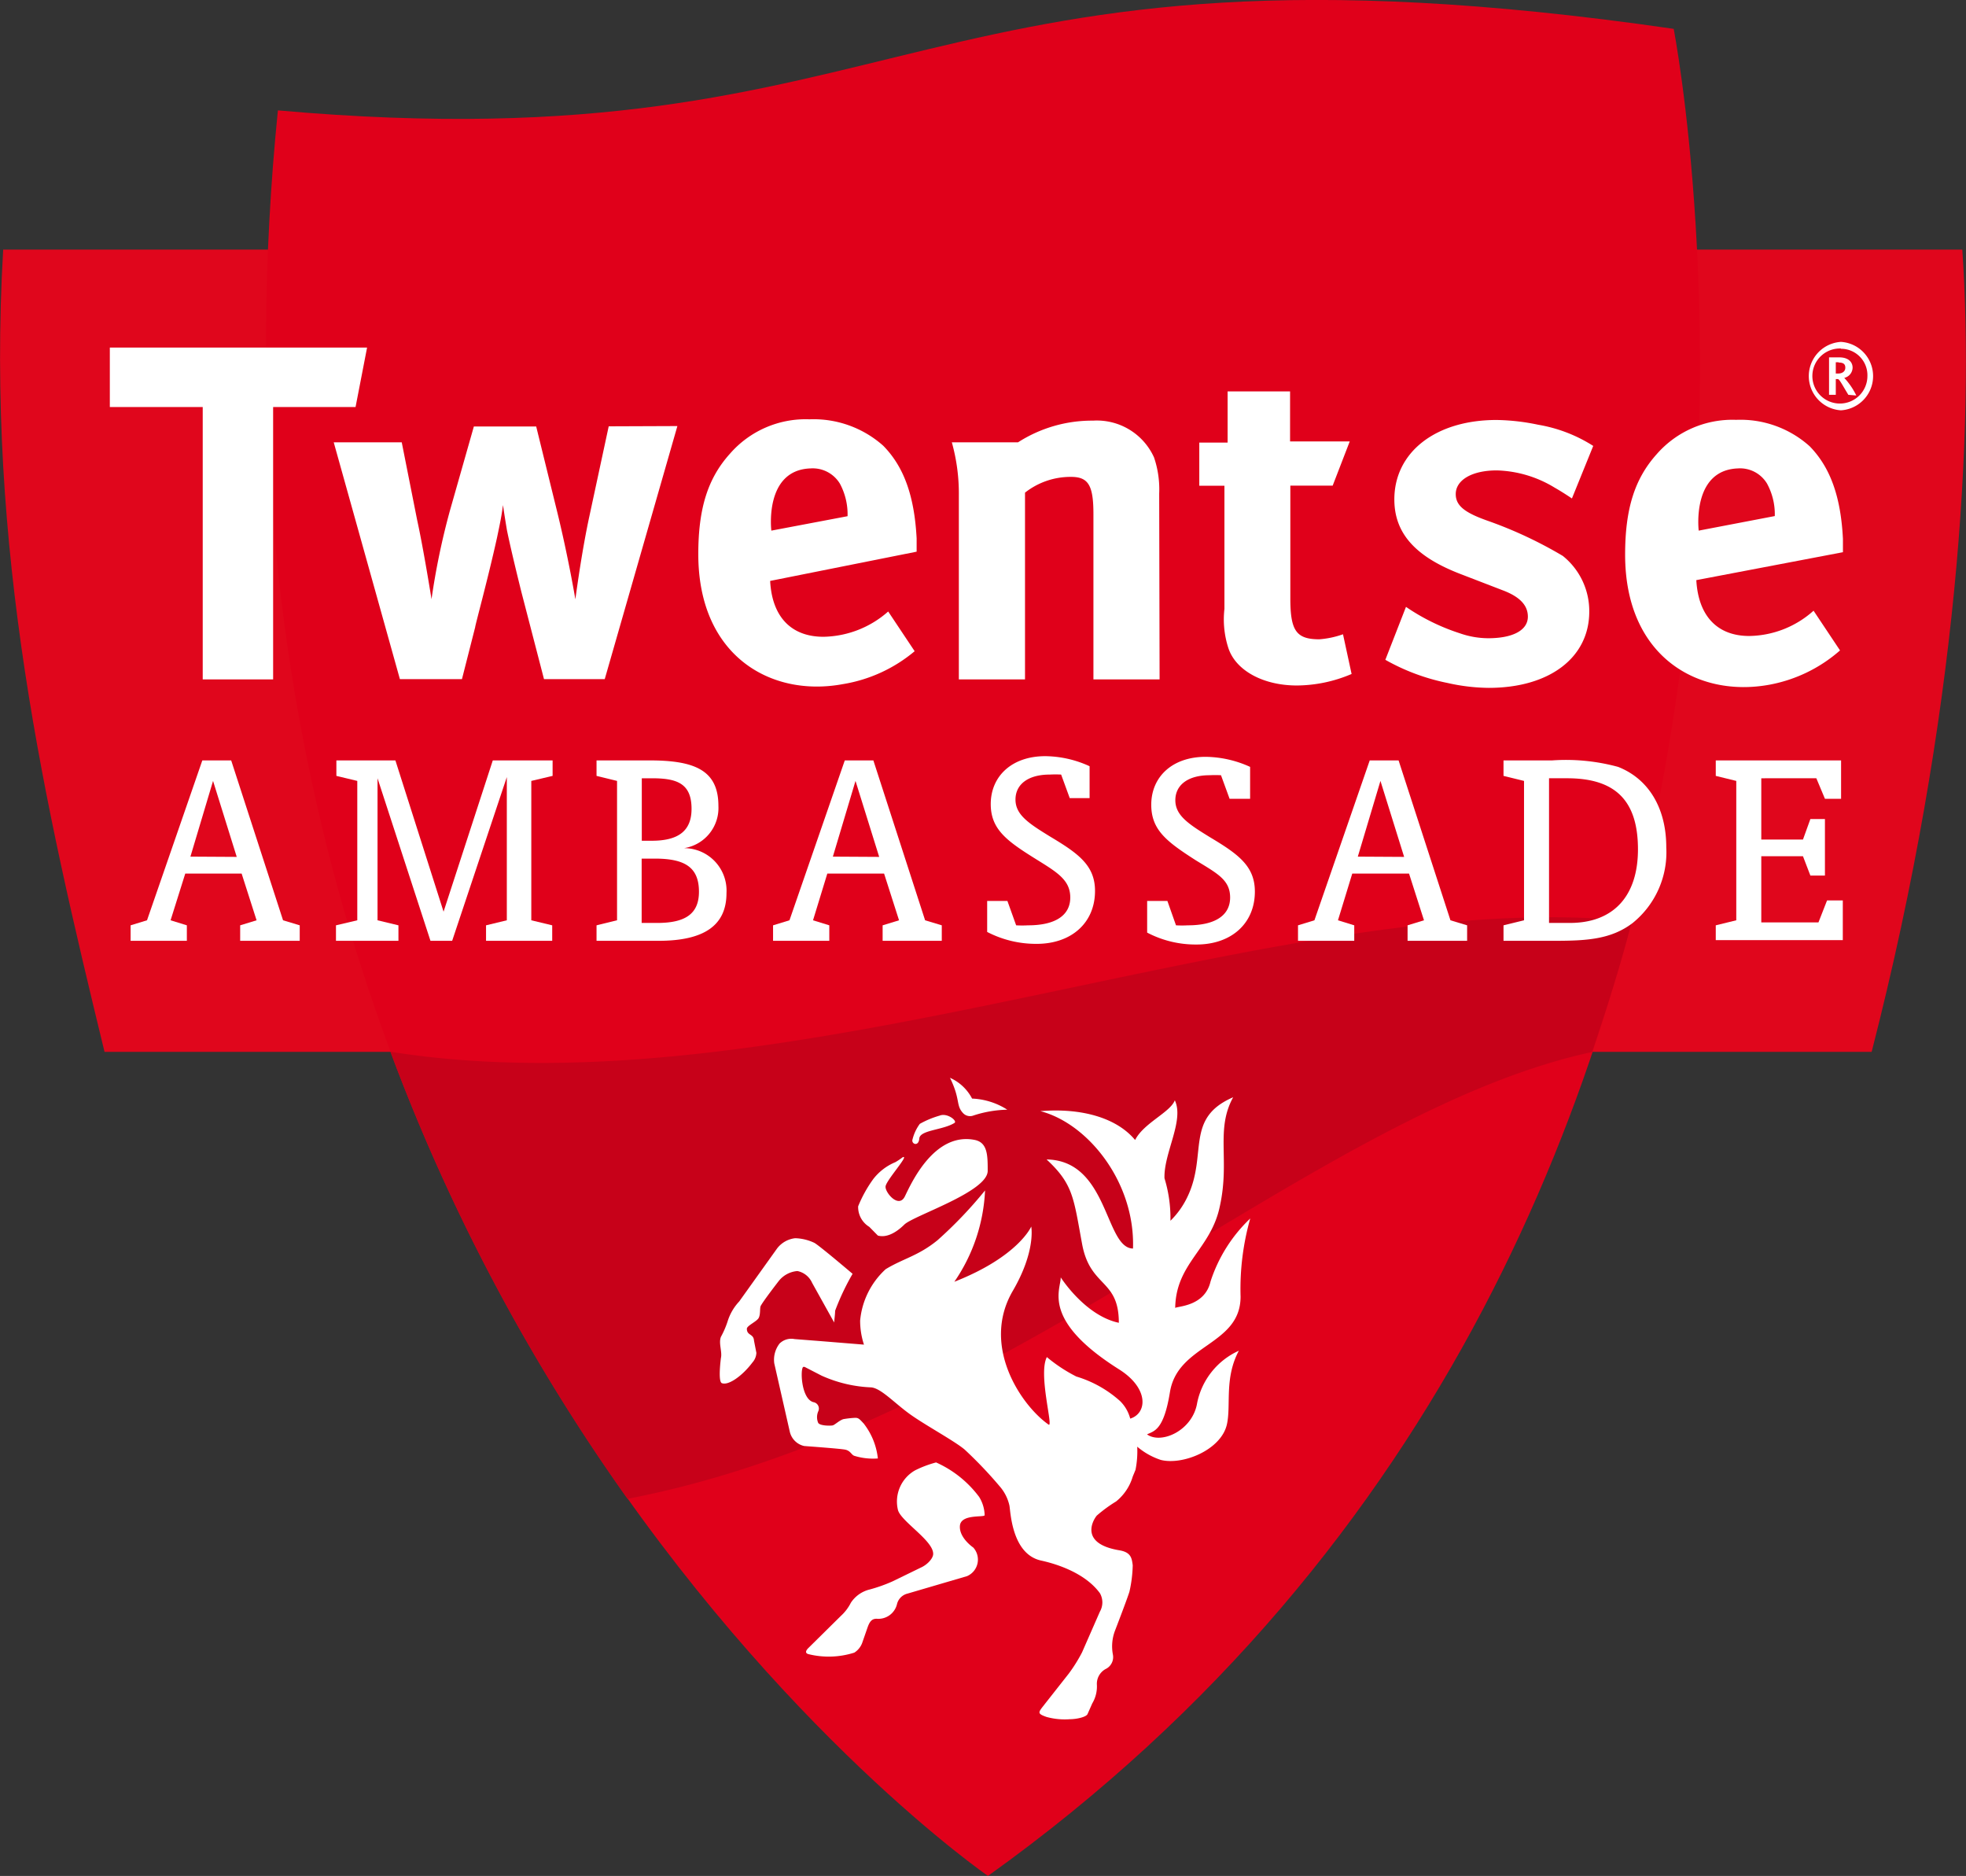 <svg xmlns="http://www.w3.org/2000/svg" viewBox="0 0 148.57 141.73"><rect x="0" y="0" width="148.57" height="141.73" fill="#333333" stroke="none"/><g id="Laag_2" data-name="Laag 2"><g id="Laag_1-2" data-name="Laag 1"><path d="M148.29,18.86H.24c-1.32,22.6,3.13,42,7.66,60.61H141.44C148,53.92,149.21,32.41,148.29,18.86Z" style="fill:#e0061c"/><path d="M21,8.34C69.4,12.63,68.51-6.22,126.48,2.18c0,0,17.57,89.92-51.82,139.55C74.66,141.73,11.93,98.49,21,8.34Z" style="fill:#e0001a"/><path d="M120.32,79.48c1.11-3.31,2.17-6.63,3-9.88-26.81-2.76-63.52,14.68-93.82,9.86a146.21,146.21,0,0,0,17.92,33.78C76.19,107.71,99.33,84,120.32,79.48Z" style="fill:#c70119"/><path d="M73.46,83a5.33,5.33,0,0,1,2.66.84,8.76,8.76,0,0,0-2.62.46.72.72,0,0,1-.71-.19c-.58-.61-.18-1-1-2.68A3.48,3.48,0,0,1,73.46,83Z" style="fill:#fff"/><path d="M69.51,84.91A6.92,6.92,0,0,1,71,84.29c.58-.24,1.37.4,1.13.55-.88.55-2.61.53-2.66,1.18s-.63.41-.51.06A3.32,3.32,0,0,1,69.51,84.91Z" style="fill:#fff"/><path d="M66,89.07a4.11,4.11,0,0,1,1.67-1.27,5.41,5.41,0,0,0,.55-.37c.54-.21-1.27,1.76-1.3,2.22s1,1.68,1.46.74,2.19-4.86,5.26-4.27c1,.19,1,1.18,1,2.34,0,1.59-5.61,3.38-6.3,4.06s-1.4,1-2,.83l-.65-.66a1.75,1.75,0,0,1-.84-1.55A9.73,9.73,0,0,1,66,89.07Z" style="fill:#fff"/><path d="M54.48,101a6.67,6.67,0,0,0,.5-1.15,3.87,3.87,0,0,1,.88-1.52l2.86-4a2,2,0,0,1,1.37-.78,3.6,3.6,0,0,1,1.45.35c.36.19,2.89,2.34,2.89,2.34a18.4,18.4,0,0,0-1.32,2.79c0,.26-.07.75-.07.89l-1.67-3a1.55,1.55,0,0,0-1.11-.89,2,2,0,0,0-1.4.74s-1.19,1.53-1.38,1.91c-.07.16,0,.63-.15.9s-.89.58-.89.81c0,.53.51.36.54.9l.18.92a1.17,1.17,0,0,1-.3.73c-.75,1-1.81,1.76-2.31,1.56-.31-.12-.07-1.9-.07-1.9C54.59,102.13,54.29,101.48,54.48,101Z" style="fill:#fff"/><path d="M73.55,116.92a1.36,1.36,0,0,1-.47,2.16l-4.5,1.32a1.08,1.08,0,0,0-.8.82,1.45,1.45,0,0,1-1.54,1.08c-.34,0-.52.19-.69.69l-.4,1.15a1.48,1.48,0,0,1-.59.72,6.37,6.37,0,0,1-3.48.11c-.29-.09-.14-.31,0-.45l2.46-2.43a3.46,3.46,0,0,0,.76-1,2.37,2.37,0,0,1,1.42-1,11.72,11.72,0,0,0,1.72-.61l2.24-1.09c.45-.23.85-.68.84-1,0-1-2.42-2.44-2.66-3.3a2.71,2.71,0,0,1,1.29-3,8.18,8.18,0,0,1,1.59-.6,8.26,8.26,0,0,1,3.25,2.6,2.75,2.75,0,0,1,.42,1.39c-.05.18-1.8-.11-1.87.8S73.55,116.92,73.55,116.92Z" style="fill:#fff"/><path d="M82.19,129.49c-.09.24-.84.4-1.34.4a5.19,5.19,0,0,1-1.76-.17c-.66-.23-.64-.32-.32-.74l2-2.54a11.77,11.77,0,0,0,1-1.6l1.35-3.08a1.4,1.4,0,0,0,0-1.39c-1.24-1.7-3.73-2.31-4.46-2.47-2.22-.5-2.29-3.74-2.38-4.16a3.28,3.28,0,0,0-.73-1.44,31.83,31.83,0,0,0-2.66-2.79c-.82-.68-3-1.85-4.16-2.69s-2.15-1.93-2.89-2a10.09,10.09,0,0,1-3.76-.89l-1.28-.66s-.07,0-.08,0c-.26,0-.21,2.45.77,2.67a.49.49,0,0,1,.34.7,1.11,1.11,0,0,0,0,.86c.13.23.94.23,1.1.19s.49-.37.8-.47a6.89,6.89,0,0,1,.9-.1c.25,0,.32.09.63.42a5.17,5.17,0,0,1,1.08,2.65,4.82,4.82,0,0,1-1.78-.2c-.23-.08-.28-.39-.71-.47s-3.08-.27-3.08-.27a1.44,1.44,0,0,1-1.09-1.1L58.51,103a2,2,0,0,1,.4-1.49,1.26,1.26,0,0,1,1.13-.34l2.05.16h0l3.2.26A5.8,5.8,0,0,1,65,99.77a6,6,0,0,1,1.93-3.88c1.33-.81,2.46-1,3.92-2.19a32.19,32.19,0,0,0,3.59-3.76,13.19,13.19,0,0,1-2.32,6.9c4.84-1.9,5.81-4.17,5.81-4.17s.37,1.84-1.4,4.87c-2.41,4.15.64,8.64,2.71,10.09.39.27-.8-3.8-.13-5.1A11.69,11.69,0,0,0,81.34,104a8.69,8.69,0,0,1,3.3,1.85,2.87,2.87,0,0,1,.77,1.33c1.29-.4,1.43-2.29-.84-3.72-5.89-3.71-4.41-6-4.41-6.95,0,0,1.83,2.89,4.39,3.43,0-3.33-2.15-2.64-2.77-5.92-.65-3.5-.66-4.54-2.69-6.42,4.69.07,4.4,6.7,6.53,6.73.17-5-3.4-9.45-7-10.38,3-.25,5.72.45,7.16,2.18.64-1.28,2.66-2.09,3-3,.73,1.53-.85,4-.78,5.89a10.32,10.32,0,0,1,.45,3.21,6.3,6.3,0,0,0,1.31-1.86c1.5-3.18-.23-5.89,3.43-7.47-1.35,2.45-.24,4.73-1,8.2-.66,3.28-3.33,4.31-3.38,7.72.14-.14,2.23-.1,2.67-2a11.41,11.41,0,0,1,3-4.76,19.49,19.49,0,0,0-.73,5.9c0,3.71-4.76,3.58-5.34,7.23-.47,2.89-1.2,2.92-1.73,3.18,1.07.77,3.45-.28,3.79-2.38a5.53,5.53,0,0,1,3.15-3.94c-1.11,2.07-.58,4.1-.9,5.55-.42,1.94-3.34,3.12-5,2.7a5.29,5.29,0,0,1-1.78-1v0a7.15,7.15,0,0,1-.13,1.75l-.21.51a3.79,3.79,0,0,1-1.26,1.88,10.59,10.59,0,0,0-1.46,1.07c-.34.42-1.26,2.13,1.72,2.62.87.15.93.59,1,1.13a9.87,9.87,0,0,1-.25,2c-.22.69-1.09,2.94-1.09,2.94A3.32,3.32,0,0,0,84.1,125a1,1,0,0,1-.55,1.1,1.27,1.27,0,0,0-.66,1.16,2.5,2.5,0,0,1-.35,1.44Z" style="fill:#fff"/><path d="M139.12,31a2.59,2.59,0,0,1,0-5.17,2.59,2.59,0,0,1,0,5.17Zm0-4.67a2.08,2.08,0,1,0,2,2.09A2,2,0,0,0,139.12,26.35Zm.56,3.5c-.45-.73-.67-1.19-.8-1.19h-.15v1.19h-.51V27H139c.65,0,1,.33,1,.78a.81.81,0,0,1-.63.77h0a5.41,5.41,0,0,1,.91,1.33Zm-.74-2.46h-.21v.85h.19c.29,0,.53-.15.53-.44S139.28,27.39,138.94,27.39Z" style="fill:#fff"/><path d="M133.72,51.73c-5.43,1-10.91-2.13-10.91-9.82,0-3.44.71-5.73,2.39-7.6a7.59,7.59,0,0,1,6-2.59,7.83,7.83,0,0,1,5.56,2c1.55,1.59,2.35,3.79,2.51,7q0,.48,0,1l-11.08,2.11c.15,2.69,1.57,4.22,4,4.22a7.43,7.43,0,0,0,4.86-1.91l2,3A11.14,11.14,0,0,1,133.72,51.73Zm.4-12.74a4.84,4.84,0,0,0-.59-2.46,2.38,2.38,0,0,0-2.21-1.14c-3.5.14-2.95,4.7-2.95,4.7Z" style="fill:#fff"/><path d="M62.23,48.11a7.57,7.57,0,0,0,4.89-1.91l2,3a11.24,11.24,0,0,1-5.44,2.49c-5.42,1-10.91-2.13-10.91-9.82,0-3.44.71-5.73,2.4-7.6a7.58,7.58,0,0,1,6-2.59,7.91,7.91,0,0,1,5.58,2c1.56,1.59,2.35,3.79,2.52,7,0,.32,0,.65,0,1L58.2,43.89C58.34,46.58,59.77,48.11,62.23,48.11Zm-1-12.72c-3.5.14-2.94,4.7-2.94,4.7L64.05,39a4.9,4.9,0,0,0-.58-2.46A2.4,2.4,0,0,0,61.25,35.39Z" style="fill:#fff"/><polygon points="26.87 30.75 20.64 30.75 20.64 51.33 15.32 51.33 15.32 30.75 8.3 30.75 8.3 26.26 27.74 26.26 26.87 30.75" style="fill:#fff"/><path d="M87.63,51.33h-5V38.84c0-2.17-.38-2.81-1.69-2.81a5.56,5.56,0,0,0-3.48,1.19V51.33h-5V37.42a14.34,14.34,0,0,0-.53-4h5l0,0a10.34,10.34,0,0,1,5.67-1.64,4.74,4.74,0,0,1,4.61,2.78,7.49,7.49,0,0,1,.39,2.73Z" style="fill:#fff"/><path d="M98,51.79c-2.54,0-4.61-1.13-5.17-2.82A7,7,0,0,1,92.53,46V36.7h-1.9V33.44h2.14l0-3.87h4.72v3.78H102l-1.29,3.34H97.51v8.53c0,2.43.45,3.08,2.19,3.08a6.84,6.84,0,0,0,1.79-.38l.65,3A10.67,10.67,0,0,1,98,51.79Z" style="fill:#fff"/><path d="M46,32.21,44.54,39c-.53,2.44-.95,5.46-1.06,6.28,0,0-.54-3.25-1.42-6.8l-1.54-6.26H35.81L34,38.58a54.31,54.31,0,0,0-1.39,6.69s-.6-3.77-1.09-6l-1.16-5.85H25.22l5,17.89h4.69l1-3.93c0-.15.94-3.55,1.65-6.76.29-1.38.34-1.65.45-2.46.11.74.15,1,.3,1.9.26,1.27.71,3.13,1.09,4.66l1.71,6.59H45.7l5.49-19.12Z" style="fill:#fff"/><path d="M118.79,37.66c-.49-.33-.94-.61-1.31-.82a8.83,8.83,0,0,0-4.37-1.3c-1.88,0-3.1.73-3.1,1.79,0,.86.65,1.39,2.37,2A31.87,31.87,0,0,1,118.1,42a5.34,5.34,0,0,1,2,4.21c0,3.47-3,5.76-7.6,5.76a14.63,14.63,0,0,1-3.11-.37,15.87,15.87,0,0,1-4.7-1.75l1.56-4a15.77,15.77,0,0,0,4.08,2,6.55,6.55,0,0,0,2.13.37c1.88,0,3-.61,3-1.63,0-.86-.61-1.51-1.92-2l-3.27-1.26c-3.35-1.31-4.9-3.07-4.9-5.6,0-3.55,3.1-6,7.72-6a16.25,16.25,0,0,1,3.15.36,11.18,11.18,0,0,1,4.16,1.6Z" style="fill:#fff"/><path d="M12.89,69.53l1.23.38v1.17H9.87V69.91l1.24-.38,4.18-12.08h2.18l3.92,12.08,1.26.38v1.17h-4.5V69.91l1.24-.38L18.26,66H14Zm5-4.79L16.1,59l-1.71,5.72Z" style="fill:#fff"/><path d="M25.39,69.91,27,69.53V59l-1.58-.38V57.45h4.46l3.64,11.43,3.72-11.43h4.52v1.17L40.15,59V69.53l1.58.38v1.17h-5V69.91l1.57-.38V58.71L34.17,71.08H32.53l-4-12.28V69.53l1.58.38v1.17H25.39Z" style="fill:#fff"/><path d="M45.08,69.91l1.55-.38V59l-1.55-.38V57.45h4c3.42,0,5.21.74,5.21,3.44a3.07,3.07,0,0,1-2.6,3.19,3.21,3.21,0,0,1,3.21,3.4c0,2.45-1.71,3.6-5.13,3.6H45.08Zm4.18-6.39c2,0,3-.74,3-2.41,0-1.93-1.11-2.31-3-2.31H48.5v4.72Zm.41,6.21c2.14,0,3.15-.7,3.15-2.36,0-1.87-1.1-2.5-3.33-2.5h-1v4.86Z" style="fill:#fff"/><path d="M61.44,69.53l1.23.38v1.17H58.42V69.91l1.24-.38,4.18-12.08H66l3.91,12.08,1.26.38v1.17H66.7V69.91l1.24-.38L66.81,66H62.52Zm5-4.79L64.65,59l-1.71,5.72Z" style="fill:#fff"/><path d="M74.6,68.07h1.53l.66,1.84a7.92,7.92,0,0,0,.9,0c2.09,0,3.19-.77,3.19-2.1s-1-1.91-2.59-2.9c-2.2-1.37-3.42-2.25-3.42-4.16,0-2.09,1.58-3.62,4.12-3.62a8.2,8.2,0,0,1,3.35.76v2.41h-1.5l-.65-1.78a8.51,8.51,0,0,0-.86,0c-1.64,0-2.59.74-2.59,1.89s1,1.8,2.61,2.79c2.14,1.28,3.4,2.18,3.4,4.11,0,2.41-1.78,4-4.41,4a8,8,0,0,1-3.74-.9Z" style="fill:#fff"/><path d="M86.69,68.07h1.53l.65,1.84a7.92,7.92,0,0,0,.9,0c2.09,0,3.19-.77,3.19-2.1S92,66,90.37,65C88.17,63.59,87,62.71,87,60.8c0-2.09,1.57-3.62,4.11-3.62a8.29,8.29,0,0,1,3.36.76v2.41H92.92l-.65-1.78a8.51,8.51,0,0,0-.86,0c-1.64,0-2.59.74-2.59,1.89s1,1.8,2.61,2.79c2.14,1.28,3.4,2.18,3.4,4.11,0,2.41-1.78,4-4.41,4a7.88,7.88,0,0,1-3.73-.9Z" style="fill:#fff"/><path d="M101.11,69.53l1.23.38v1.17H98.09V69.91l1.24-.38,4.18-12.08h2.18l3.92,12.08,1.26.38v1.17h-4.5V69.91l1.24-.38L106.48,66h-4.29Zm5-4.79L104.32,59l-1.71,5.72Z" style="fill:#fff"/><path d="M122.28,57.94c2.29.9,3.64,3.09,3.64,6.08a6.87,6.87,0,0,1-2.56,5.73c-1.62,1.22-3.45,1.33-5.88,1.33h-3.86V69.91l1.55-.38V59l-1.55-.38V57.45h3.68A15,15,0,0,1,122.28,57.94Zm-3.65,11.79c3.36,0,5.15-2.09,5.15-5.56,0-3.73-1.75-5.37-5.35-5.37h-1.37V69.73Z" style="fill:#fff"/><path d="M129.66,69.91l1.55-.38V59l-1.55-.38V57.45h9.47v2.9h-1.22l-.65-1.55H133.1v4.63h3.15l.56-1.55h1.1v4.27h-1.1l-.56-1.46H133.1v5h4.32l.65-1.66h1.19v3h-9.6Z" style="fill:#fff"/></g></g></svg>